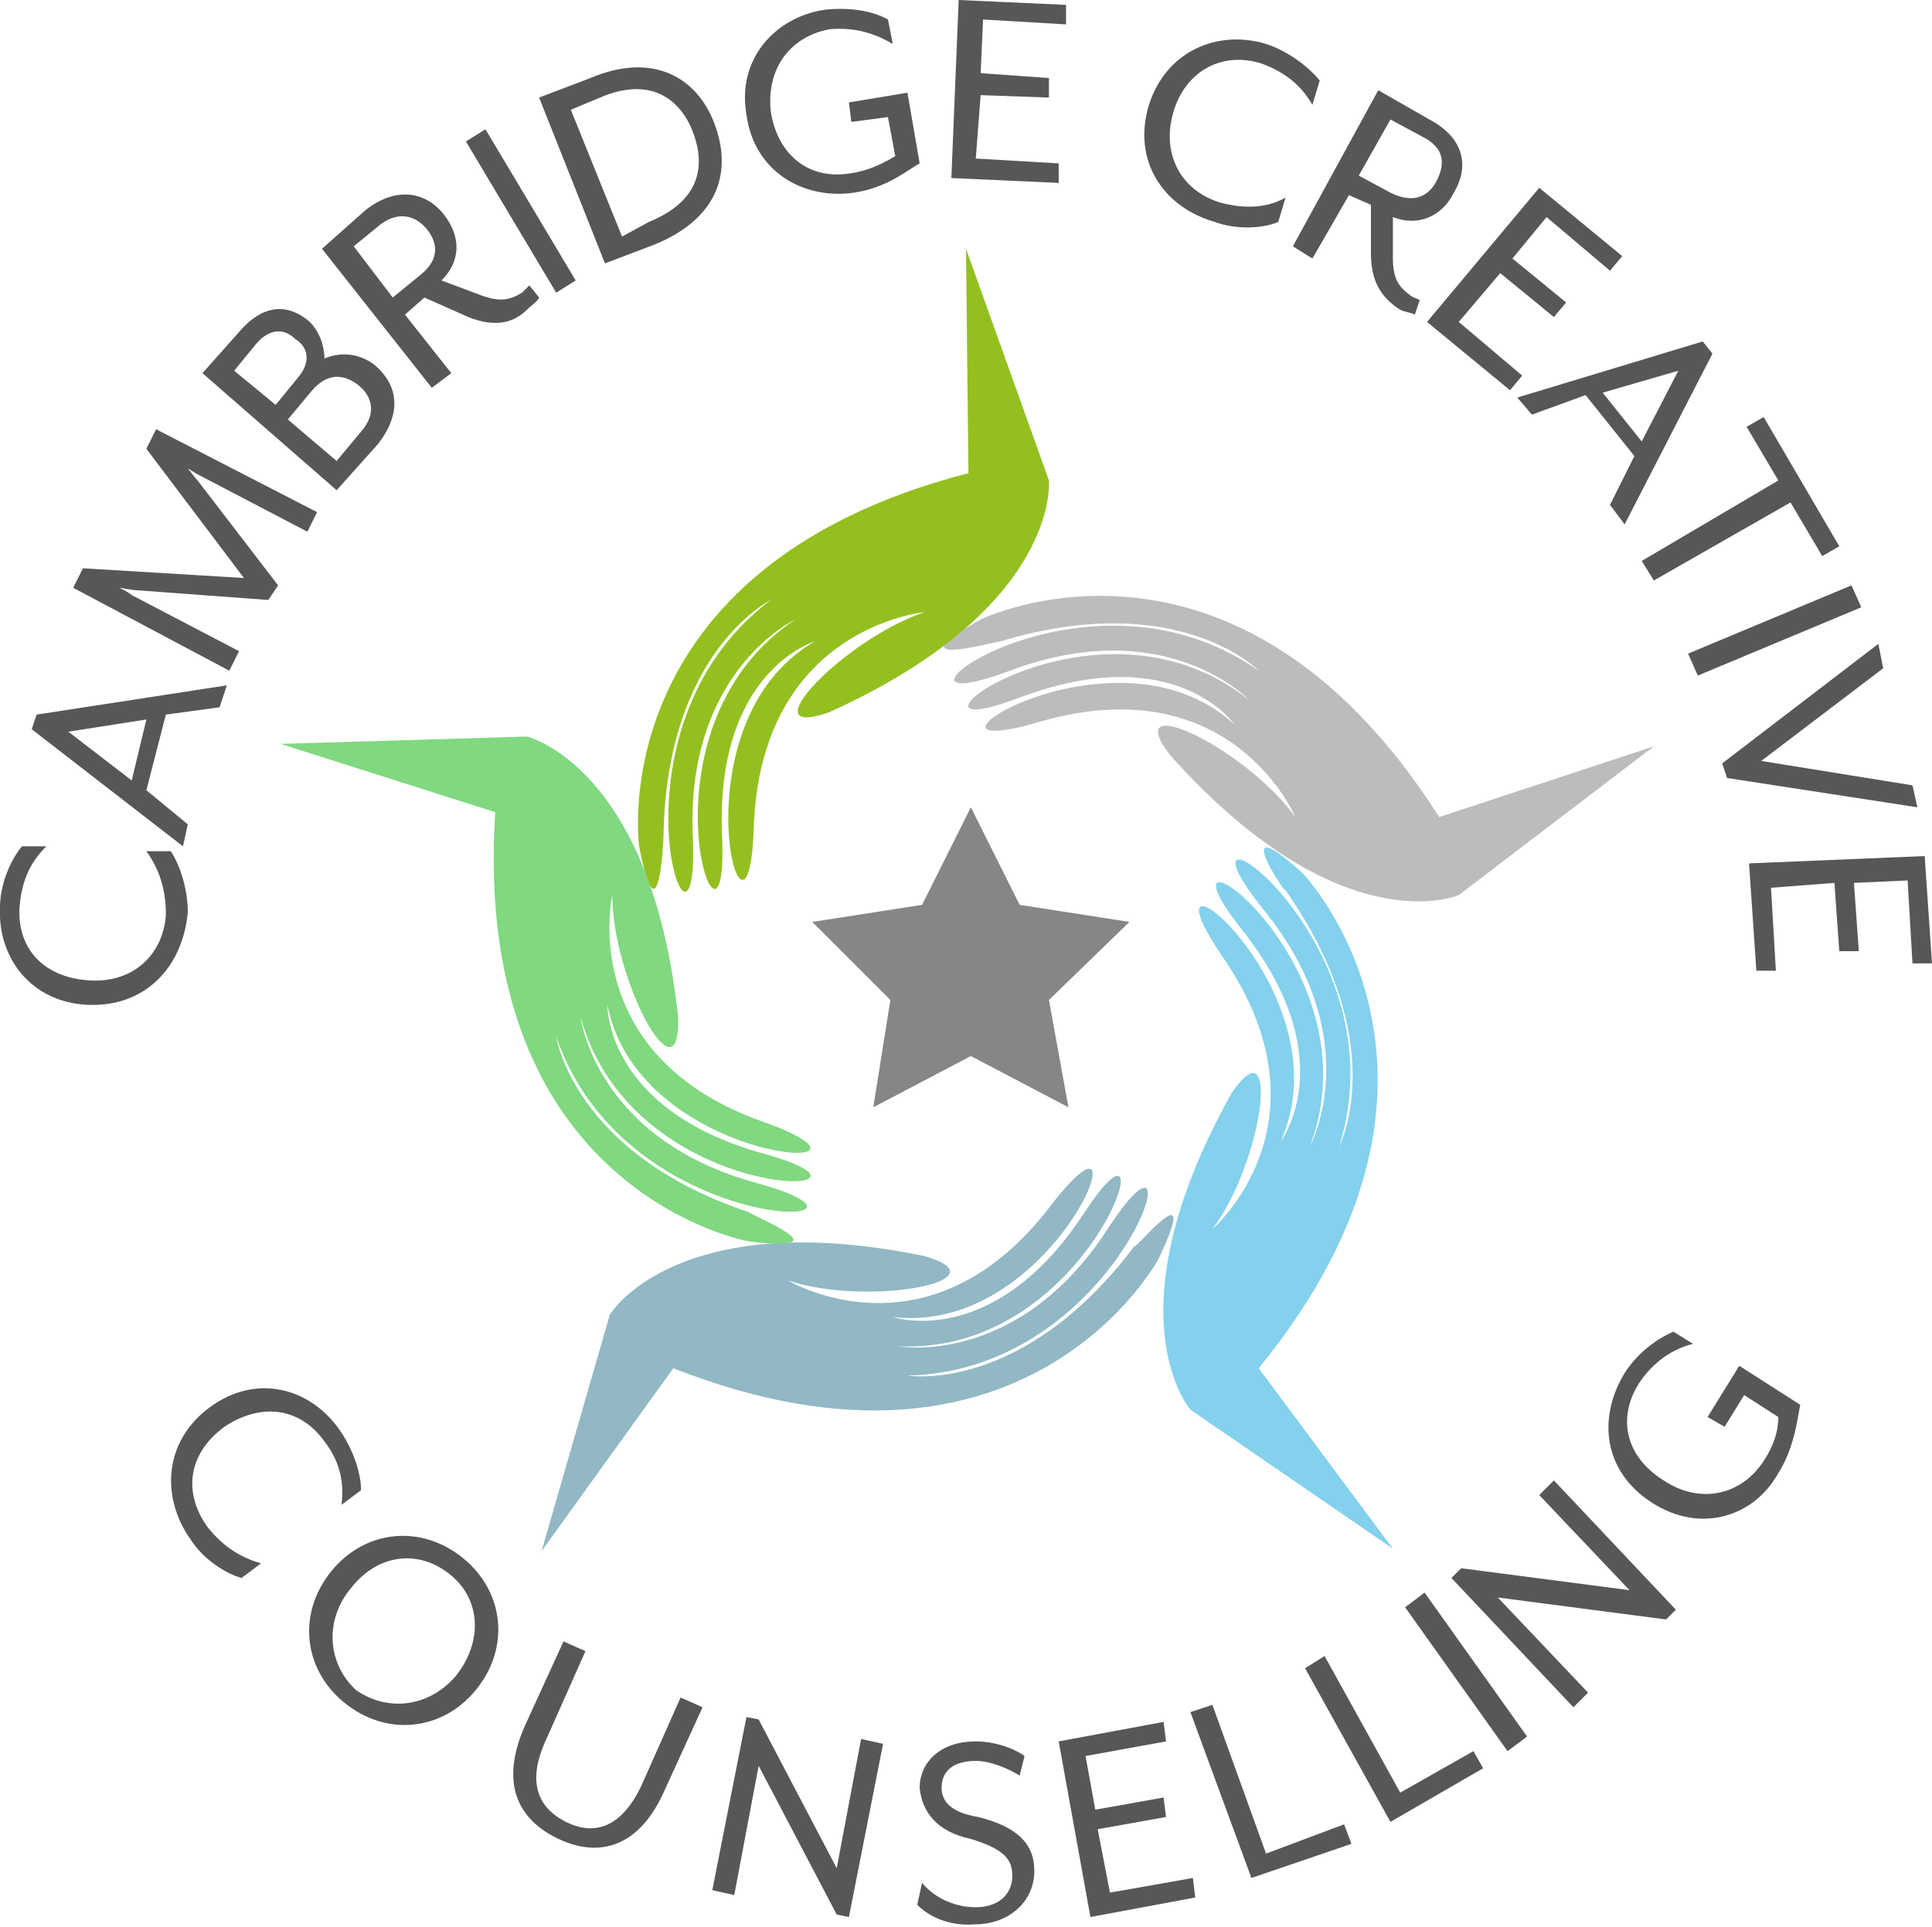 <?xml version="1.0" encoding="utf-8"?>
<!-- Generator: Adobe Illustrator 24.1.2, SVG Export Plug-In . SVG Version: 6.00 Build 0)  -->
<!DOCTYPE svg PUBLIC "-//W3C//DTD SVG 1.1//EN" "http://www.w3.org/Graphics/SVG/1.1/DTD/svg11.dtd">
<svg version="1.1" id="Layer_1" xmlns:x="http://ns.adobe.com/Extensibility/1.0/" xmlns:i="http://ns.adobe.com/AdobeIllustrator/10.0/" xmlns:graph="http://ns.adobe.com/Graphs/1.0/"
	 xmlns="http://www.w3.org/2000/svg" xmlns:xlink="http://www.w3.org/1999/xlink" x="0px" y="0px" viewBox="0 0 79.2 79"
	 style="enable-background:new 0 0 79.2 79;" xml:space="preserve">
<style type="text/css">
	.st0{fill:#575756;}
	.st1{fill:#91B8C4;}
	.st2{fill:#83D1ED;}
	.st3{fill:#BCBCBC;}
	.st4{fill:#93C01F;}
	.st5{fill:#80D880;}
	.st6{fill:#868686;}
</style>
<desc>Created with Sketch.</desc>
<g>
	<g>
		<path class="st0" d="M3.6,41.2c-2.3-0.1-3.7-1.9-3.6-4c0-0.9,0.4-1.9,0.9-2.5l1,0c-0.6,0.6-1,1.3-1.1,2.5c-0.1,1.7,1,2.9,2.9,3
			c1.8,0.1,3-1.1,3.1-2.7c0-1.1-0.3-1.9-0.8-2.6l1,0c0.4,0.6,0.7,1.6,0.7,2.5C7.5,39.6,6,41.3,3.6,41.2z"/>
		<path class="st0" d="M1.3,29.9l0.2-0.6l7.8-1.2L9,29l-2.2,0.3L6,32.4l1.7,1.4l-0.2,0.9L1.3,29.9z M6,29.5L2.8,30l2.6,2L6,29.5z"/>
		<path class="st0" d="M3,24.1l0.4-0.8l6.6,0.4l-4-5.3l0.4-0.8L13,21l-0.4,0.8l-4.4-2.3c-0.2-0.1-0.5-0.3-0.5-0.3
			c0,0,0.3,0.4,0.4,0.5l3.3,4.3L11,24.6l-5.4-0.4c-0.2,0-0.6-0.1-0.7-0.1c0,0,0.4,0.2,0.5,0.3l4.4,2.3l-0.4,0.8L3,24.1z"/>
		<path class="st0" d="M8.3,15.3l1.6-1.8c1-1.1,2-1,2.8-0.3c0.4,0.4,0.6,1,0.6,1.5c0.7-0.3,1.5-0.2,2.1,0.3c0.9,0.8,1.1,1.9,0.1,3.2
			l-1.7,1.9L8.3,15.3z M12.2,15.5c0.6-0.7,0.4-1.3-0.1-1.6c-0.4-0.4-1-0.5-1.6,0.2l-0.9,1.1l1.7,1.4L12.2,15.5z M14.8,17.7
			c0.7-0.8,0.4-1.5-0.1-1.9c-0.5-0.4-1.2-0.6-1.9,0.2l-1,1.2l2,1.7L14.8,17.7z"/>
		<path class="st0" d="M19.2,13l-1.8-0.8l-0.8,0.7l1.9,2.4l-0.8,0.6l-4.5-5.7L15,8.6c1.3-1,2.5-0.7,3.2,0.2c0.7,0.9,0.7,1.9-0.1,2.7
			l1.6,0.6c0.8,0.3,1.2,0.2,1.7-0.1c0.1-0.1,0.2-0.2,0.3-0.3l0.4,0.5c-0.1,0.2-0.3,0.3-0.5,0.5C21,13.3,20.2,13.4,19.2,13z
			 M17.2,11.3c0.9-0.7,0.7-1.4,0.3-1.9c-0.4-0.5-1.1-0.8-1.9-0.2l-1.1,0.9l1.6,2.1L17.2,11.3z"/>
		<path class="st0" d="M19.1,5.8l0.8-0.5l3.7,6.2L22.8,12L19.1,5.8z"/>
		<path class="st0" d="M22.1,4l2.1-0.8c2.6-1.1,4.4,0,5.1,1.9c0.7,1.9,0.2,3.8-2.4,4.9l-2.1,0.8L22.1,4z M26.6,9.1
			c2.2-0.9,2.3-2.4,1.8-3.7c-0.5-1.3-1.7-2.3-3.8-1.4l-1.2,0.5l2.1,5.2L26.6,9.1z"/>
		<path class="st0" d="M30.6,4.7c-0.4-2.3,1.2-4,3.2-4.3c0.9-0.1,1.9,0,2.6,0.4l0.2,1c-0.7-0.4-1.5-0.7-2.6-0.6
			c-1.6,0.3-2.6,1.6-2.4,3.4c0.3,1.8,1.6,2.8,3.3,2.5c0.7-0.1,1.3-0.4,1.8-0.7l-0.3-1.6l-1.5,0.2l-0.1-0.8l2.4-0.4l0.5,2.9
			c-0.4,0.2-1.3,1-2.7,1.2C32.9,8.2,30.9,7,30.6,4.7z"/>
		<path class="st0" d="M39.3,0l4.4,0.2l0,0.8l-3.4-0.2l-0.1,2.2L43,3.2l0,0.8l-2.8-0.1L40,6.5l3.4,0.2l0,0.8L39,7.3L39.3,0z"/>
		<path class="st0" d="M47.1,4.3c0.7-2.2,2.8-3.1,4.8-2.5c0.9,0.3,1.7,0.9,2.2,1.5l-0.3,1c-0.4-0.7-1-1.3-2.1-1.7
			c-1.6-0.5-3.1,0.3-3.6,2c-0.5,1.7,0.3,3.2,1.9,3.7c1.1,0.3,2,0.2,2.7-0.2l-0.3,1c-0.7,0.3-1.8,0.3-2.6,0
			C47.7,8.5,46.4,6.6,47.1,4.3z"/>
		<path class="st0" d="M56.2,10.4l0-2L55.3,8l-1.5,2.6L53,10.1l3.5-6.4l2.1,1.2c1.5,0.8,1.6,2,1,3c-0.5,1-1.5,1.4-2.5,1l0,1.7
			c0,0.9,0.3,1.2,0.7,1.5c0.1,0.1,0.2,0.1,0.4,0.2L58,12.9c-0.2-0.1-0.4-0.1-0.6-0.2C56.6,12.2,56.2,11.5,56.2,10.4z M57,7.9
			c1,0.5,1.6,0.1,1.9-0.5s0.4-1.3-0.6-1.8L57,4.9l-1.3,2.3L57,7.9z"/>
		<path class="st0" d="M63.1,7.7l3.4,2.8l-0.5,0.6l-2.6-2.2l-1.4,1.7l2.2,1.8l-0.5,0.6l-2.2-1.8l-1.7,2l2.6,2.2l-0.5,0.6l-3.4-2.8
			L63.1,7.7z"/>
		<path class="st0" d="M69.8,14l0.4,0.5l-3.6,7l-0.6-0.8l1-2l-2-2.5L62.8,17l-0.6-0.7L69.8,14z M67.3,18.1l1.5-2.9l-3.1,0.9
			L67.3,18.1z"/>
		<path class="st0" d="M72.9,19.7l-1.3-2.2l0.7-0.4l3.1,5.3l-0.7,0.4l-1.3-2.2l-5.6,3.2L67.3,23L72.9,19.7z"/>
		<path class="st0" d="M75.9,24l0.4,0.9l-6.7,2.8l-0.4-0.9L75.9,24z"/>
		<path class="st0" d="M77,26.4l0.2,1l-5,3.8l6.2,1l0.2,0.9l-7.8-1.2l-0.2-0.6L77,26.4z"/>
		<path class="st0" d="M78.9,35.1l0.3,4.4l-0.8,0l-0.2-3.4L76,36.2l0.2,2.8l-0.8,0l-0.2-2.8l-2.6,0.2l0.2,3.4l-0.8,0l-0.3-4.4
			L78.9,35.1z"/>
	</g>
	<g>
		<path class="st0" d="M8.6,57.7c1.9-1.4,4.1-0.8,5.3,0.9c0.5,0.7,0.9,1.7,0.9,2.5L14,61.7c0.1-0.8,0-1.7-0.7-2.6
			c-1-1.4-2.6-1.6-4.1-0.6c-1.5,1.1-1.7,2.7-0.7,4.1c0.7,0.9,1.5,1.3,2.2,1.5l-0.8,0.6c-0.7-0.2-1.6-0.8-2.1-1.6
			C6.6,61.4,6.7,59.1,8.6,57.7z"/>
		<path class="st0" d="M13.6,64.4c1.4-1.7,3.7-1.9,5.4-0.5c1.7,1.4,1.9,3.7,0.5,5.4c-1.4,1.7-3.7,1.9-5.4,0.5
			C12.4,68.4,12.2,66.1,13.6,64.4z M18.7,68.7c1.1-1.4,1-3.1-0.2-4.1c-1.3-1.1-3-0.9-4.1,0.5c-1.1,1.3-1,3.1,0.2,4.2
			C15.9,70.2,17.6,70,18.7,68.7z"/>
		<path class="st0" d="M21.5,70.8l1.6-3.5l0.9,0.4l-1.6,3.6c-0.8,1.7-0.4,2.8,0.8,3.4c1.2,0.6,2.3,0.2,3.1-1.5l1.6-3.6l0.9,0.4
			l-1.6,3.5c-1,2.2-2.6,2.7-4.3,1.9C21.2,74.6,20.5,73.1,21.5,70.8z"/>
		<path class="st0" d="M30.6,70.4l0.5,0.1l3.2,6.1l1-5.3l0.9,0.2l-1.4,7.1l-0.5-0.1l-3.2-6.1l-1,5.3l-0.9-0.2L30.6,70.4z"/>
		<path class="st0" d="M37.6,78.1l0.2-0.9c0.4,0.5,1.2,1,2.2,1c0.9,0,1.5-0.5,1.5-1.3c0-0.7-0.4-1.1-1.7-1.5c-1.4-0.3-2-1.1-2.1-2.1
			c0-1,0.8-1.9,2.3-1.9c0.8,0,1.6,0.3,2,0.6l-0.2,0.8c-0.5-0.3-1.2-0.6-1.8-0.6c-0.9,0-1.4,0.4-1.4,1.1c0,0.5,0.3,1,1.5,1.2
			c1.6,0.4,2.3,1.1,2.3,2.2c0,1.4-1.2,2.2-2.4,2.2C38.8,79,38,78.5,37.6,78.1z"/>
		<path class="st0" d="M43.4,71.4l4.3-0.8l0.1,0.8L44.5,72l0.4,2.2l2.8-0.5l0.1,0.8L45,75l0.5,2.6l3.4-0.6l0.1,0.8l-4.3,0.8
			L43.4,71.4z"/>
		<path class="st0" d="M48.8,70.2l0.9-0.3l2.2,6.1l3.2-1.2l0.3,0.8L51.3,77L48.8,70.2z"/>
		<path class="st0" d="M53.5,68.4l0.8-0.5l3.1,5.6l3-1.7l0.4,0.7L57,74.7L53.5,68.4z"/>
		<path class="st0" d="M57.6,65.9l0.8-0.6l4.2,5.9l-0.8,0.6L57.6,65.9z"/>
		<path class="st0" d="M59.5,64.7l0.4-0.4l6.9,0.9l-3.7-3.9l0.6-0.6l5,5.3l-0.4,0.4l-6.9-0.9l3.7,3.9l-0.6,0.6L59.5,64.7z"/>
		<path class="st0" d="M67.7,61.6c-2-1.3-2.2-3.5-1.1-5.3c0.5-0.8,1.3-1.4,2-1.7l0.8,0.5c-0.8,0.2-1.6,0.7-2.2,1.6
			c-0.9,1.4-0.6,3,1,4c1.5,1,3.2,0.6,4.1-0.8c0.4-0.6,0.6-1.2,0.6-1.8l-1.4-0.9l-0.8,1.3l-0.7-0.4l1.3-2.1l2.5,1.6
			c-0.1,0.4-0.2,1.7-0.9,2.8C71.9,62.2,69.7,62.9,67.7,61.6z"/>
	</g>
	<path class="st1" d="M47.5,51.6c0,0-5.4,10.2-19.9,4.5l-5.4,7.5l2.8-9.7c0,0,2.7-4.5,12.9-2.4c3.4,1-2.3,2.1-5.6,1
		c0,0,5.8,3.5,10.8-3.1c4.1-5.3,0.3,5.4-6.5,4.6c0,0,4.1,1.4,7.8-4.2c3.7-5.7,0.6,5.8-7.6,5.4c0,0,4.9,0.9,8.6-4.8
		c3.9-6,0.8,5.8-8.2,6c0,0,4.7,0.8,9.3-5.3C46.5,51.3,49.3,47.8,47.5,51.6z"/>
	<path class="st2" d="M53.4,35.8c0,0,8,8.3-1.8,20.3l5.5,7.4l-8.3-5.7c0,0-3.4-3.9,1.7-13c2-2.9,1.3,2.8-0.8,5.6
		c0,0,5.1-4.4,0.4-11.2c-3.8-5.6,5.2,1.4,2.4,7.6c0,0,2.6-3.4-1.6-8.7c-4.2-5.3,5.7,1.2,2.8,8.9c0,0,2.4-4.4-1.9-9.7
		c-4.5-5.6,5.8,1.1,3.1,9.7c0,0,2.2-4.2-2.2-10.5C52.7,36.7,50.3,33,53.4,35.8z"/>
	<path class="st3" d="M40.2,25.4c0,0,10.4-5.1,18.8,8.1l8.8-2.9l-8,6.1c0,0-4.8,2.1-11.8-5.7c-2.2-2.8,3-0.4,5.1,2.5
		c0,0-2.6-6.2-10.5-3.9c-6.5,1.9,3-4.5,8,0.1c0,0-2.4-3.5-8.8-1.1c-6.3,2.4,2.9-5.1,9.4,0.1c0,0-3.4-3.6-9.8-1.2
		c-6.7,2.5,2.8-5.2,10.2,0c0,0-3.3-3.4-10.6-1.2C40.8,26.3,36.5,27.5,40.2,25.4z"/>
	<path class="st4" d="M26.2,34.7c0,0-1.6-11.4,13.5-15.3l-0.1-9.2l3.4,9.5c0,0,0.5,5.2-9,9.5c-3.4,1.2,0.6-3,3.9-4.1
		c0,0-6.7,0.6-7,8.8c-0.2,6.8-3.4-4.2,2.5-7.6c0,0-4.1,1.2-3.8,8c0.3,6.8-3.9-4.3,3-8.9c0,0-4.5,2.1-4.2,8.9c0.3,7.1-4-4.3,3.2-9.7
		c0,0-4.3,2.1-4.4,9.7C27.2,34.4,27,38.8,26.2,34.7z"/>
	<path class="st5" d="M30.7,50.9c0,0-11.4-2-10.4-17.6l-8.8-2.8l10.1-0.3c0,0,5.1,1.2,6.2,11.5c0.1,3.6-2.7-1.5-2.7-5
		c0,0-1.5,6.6,6.2,9.3c6.4,2.3-5.1,1.9-6.4-4.8c0,0-0.1,4.3,6.4,6.1c6.5,1.8-5.3,2.4-7.5-5.6c0,0,0.6,5,7.2,6.8
		c6.9,1.9-5.3,2.5-8.2-6c0,0,0.7,4.8,7.9,7.2C30.7,49.8,34.8,51.4,30.7,50.9z"/>
	<polygon class="st6" points="39.8,33.1 41.8,37.1 46.3,37.8 43,41 43.8,45.4 39.8,43.3 35.8,45.4 36.5,41 33.3,37.8 37.8,37.1 	"/>
</g>
</svg>
